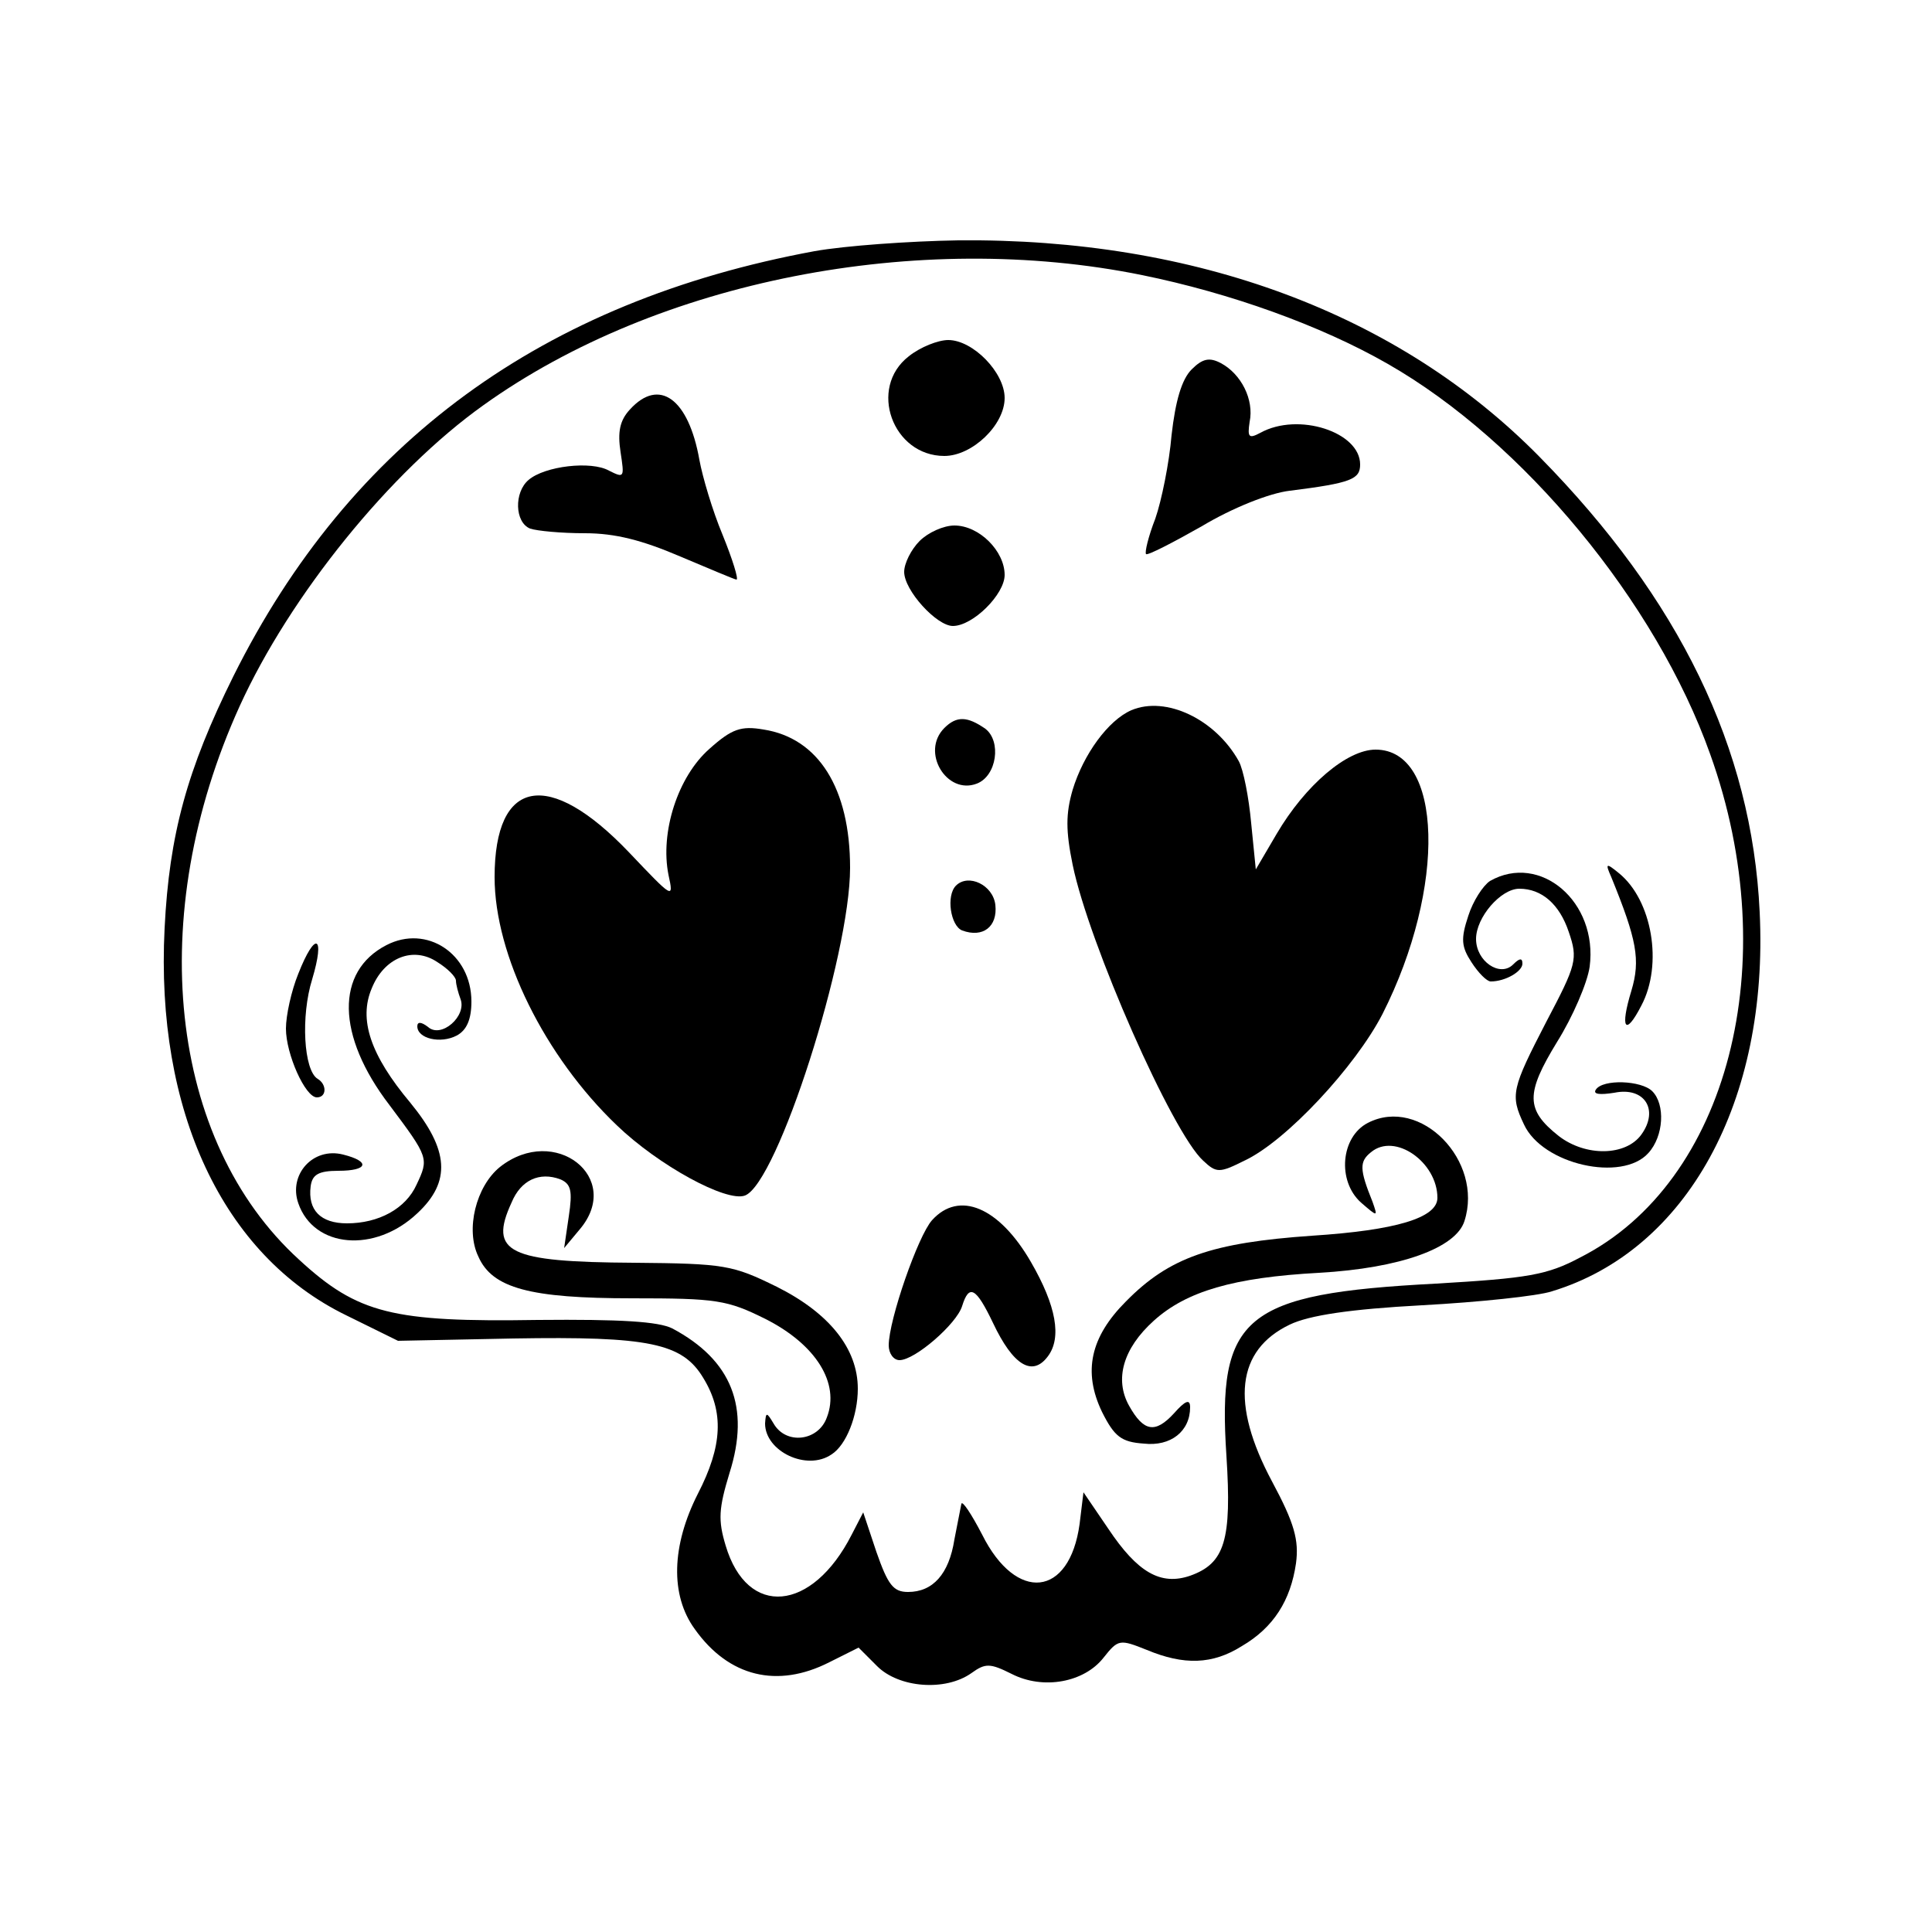 <?xml version="1.0" standalone="no"?>
<!DOCTYPE svg PUBLIC "-//W3C//DTD SVG 20010904//EN"
 "http://www.w3.org/TR/2001/REC-SVG-20010904/DTD/svg10.dtd">
<svg version="1.0" xmlns="http://www.w3.org/2000/svg"
 width="250pt" height="250pt" viewBox="0 0 250 250"
 preserveAspectRatio="xMidYMid meet">
<g transform="translate(0,250) scale(0.1,-0.1)"
fill="#000000" stroke="none">
<path d="M1054 2175 c-352 -65 -601 -247 -752 -550 -60 -121 -83 -205 -89
-326 -12 -236 75 -423 235 -501 l67 -33 149 3 c176 3 219 -6 246 -51 27 -44
25 -88 -7 -150 -34 -67 -36 -131 -4 -175 44 -62 107 -77 174 -43 l38 19 24
-24 c28 -28 88 -33 122 -9 18 13 24 13 52 -1 41 -21 94 -11 119 21 19 24 21
24 56 10 48 -20 85 -19 123 5 41 24 63 59 70 107 4 30 -2 52 -31 106 -54 101
-46 170 23 203 25 12 78 20 171 25 74 4 150 12 168 18 175 53 281 246 269 491
-10 212 -104 405 -285 589 -182 185 -445 283 -752 280 -63 -1 -147 -7 -186
-14z m424 -31 c113 -23 231 -65 318 -115 175 -100 347 -308 417 -505 97 -270
23 -554 -168 -651 -43 -23 -68 -27 -187 -34 -249 -13 -283 -42 -271 -223 7
-109 -2 -139 -47 -155 -38 -13 -68 4 -106 61 l-32 47 -5 -41 c-13 -95 -82
-102 -126 -14 -14 27 -26 45 -27 40 -1 -5 -5 -26 -9 -46 -7 -45 -28 -68 -60
-68 -19 0 -26 9 -41 52 l-17 51 -15 -29 c-51 -100 -135 -108 -163 -14 -10 33
-9 48 5 94 27 85 3 146 -74 187 -18 9 -67 12 -174 11 -188 -3 -233 8 -309 78
-169 154 -200 445 -77 716 65 143 195 304 316 390 225 161 562 227 852 168z"/>
<path d="M1176 2039 c-53 -41 -21 -129 46 -129 36 0 78 40 78 75 0 33 -41 75
-73 75 -13 0 -36 -9 -51 -21z"/>
<path d="M1542 2022 c-13 -13 -21 -41 -26 -85 -3 -36 -13 -85 -21 -108 -9 -23
-14 -44 -12 -46 2 -2 35 15 72 36 40 24 88 43 114 46 80 10 91 15 91 34 0 42
-80 68 -129 41 -15 -8 -17 -6 -14 14 6 29 -11 62 -37 76 -15 8 -24 6 -38 -8z"/>
<path d="M815 1970 c-13 -14 -16 -29 -12 -55 5 -33 5 -34 -15 -24 -23 13 -83
6 -104 -12 -19 -16 -18 -55 2 -63 9 -3 40 -6 71 -6 39 0 74 -9 123 -30 38 -16
71 -30 73 -30 3 0 -5 26 -18 58 -13 31 -26 75 -30 97 -14 79 -52 107 -90 65z"/>
<path d="M1190 1800 c-11 -11 -20 -29 -20 -40 0 -24 42 -70 63 -70 26 0 67 41
67 66 0 31 -33 64 -65 64 -14 0 -34 -9 -45 -20z"/>
<path d="M1464 1581 c-30 -13 -62 -57 -76 -103 -9 -31 -9 -53 0 -97 21 -102
129 -347 169 -383 17 -16 21 -16 53 0 54 25 144 122 179 190 83 164 78 342 -9
342 -37 0 -91 -46 -128 -109 l-27 -46 -6 60 c-3 33 -10 69 -16 80 -30 54 -94
85 -139 66z"/>
<path d="M1222 1558 c-31 -31 3 -87 42 -72 26 10 32 55 11 71 -23 16 -37 17
-53 1z"/>
<path d="M918 1531 c-41 -36 -64 -108 -53 -163 7 -32 6 -31 -51 29 -104 109
-174 96 -174 -32 0 -101 65 -232 158 -321 54 -52 142 -100 166 -91 42 16 136
310 136 424 0 103 -41 168 -112 179 -29 5 -41 1 -70 -25z"/>
<path d="M2085 1365 c33 -81 38 -107 26 -147 -15 -49 -8 -60 13 -19 28 53 14
136 -29 171 -17 14 -18 13 -10 -5z"/>
<path d="M1928 1360 c-9 -6 -22 -26 -28 -45 -10 -30 -9 -40 4 -60 9 -14 20
-25 25 -25 19 0 41 13 41 23 0 8 -4 7 -12 -1 -17 -17 -48 4 -48 33 0 28 32 65
56 65 29 0 52 -20 64 -56 12 -35 10 -42 -29 -116 -45 -87 -47 -95 -29 -133 24
-52 127 -75 161 -37 20 22 22 63 5 80 -14 14 -64 16 -73 2 -4 -6 5 -7 24 -4
39 8 58 -22 35 -54 -20 -28 -72 -29 -107 -2 -43 34 -43 55 -2 122 20 32 39 76
42 97 11 84 -64 148 -129 111z"/>
<path d="M1237 1354 c-13 -13 -7 -52 8 -58 27 -10 46 5 43 33 -3 26 -35 41
-51 25z"/>
<path d="M500 1277 c-66 -34 -65 -117 4 -207 51 -68 51 -69 35 -103 -14 -31
-49 -50 -90 -50 -34 0 -51 17 -47 48 2 15 10 20 36 20 38 0 42 12 6 21 -39 10
-71 -26 -58 -63 20 -58 99 -65 154 -13 44 41 41 82 -9 143 -52 62 -67 108 -50
148 16 40 54 55 85 34 13 -8 24 -19 24 -24 0 -5 3 -16 6 -24 8 -22 -25 -51
-42 -36 -9 7 -14 7 -14 1 0 -16 30 -23 51 -12 13 7 19 21 19 44 0 62 -58 100
-110 73z"/>
<path d="M386 1240 c-9 -22 -16 -54 -16 -71 0 -33 25 -89 40 -89 13 0 13 17 1
24 -18 11 -22 81 -7 129 17 57 4 63 -18 7z"/>
<path d="M1770 1047 c-35 -18 -40 -75 -9 -103 22 -19 22 -19 15 1 -17 42 -17
52 -2 64 31 26 86 -13 86 -59 0 -26 -54 -42 -162 -49 -130 -9 -185 -28 -241
-85 -46 -46 -56 -91 -31 -143 16 -32 25 -39 54 -41 35 -4 60 16 60 47 0 11 -6
9 -21 -8 -24 -26 -39 -24 -58 10 -19 34 -8 74 32 110 42 38 103 56 214 62 105
6 177 32 188 67 25 78 -57 162 -125 127z"/>
<path d="M647 990 c-31 -25 -45 -81 -28 -116 18 -41 67 -54 199 -54 109 0 123
-2 173 -27 65 -33 96 -83 79 -127 -11 -31 -53 -36 -69 -8 -9 15 -10 15 -11 0
0 -36 54 -62 86 -40 19 12 34 50 34 85 0 52 -37 98 -105 132 -57 28 -67 30
-185 31 -162 1 -188 13 -158 78 12 29 36 40 63 30 14 -6 16 -15 11 -48 l-6
-41 20 24 c57 67 -32 137 -103 81z"/>
<path d="M1206 921 c-18 -20 -56 -129 -56 -162 0 -10 6 -19 14 -19 20 0 74 47
81 70 9 29 18 24 40 -22 26 -55 51 -70 71 -43 18 24 11 65 -22 122 -41 71 -93
93 -128 54z"/>
</g>
</svg>
